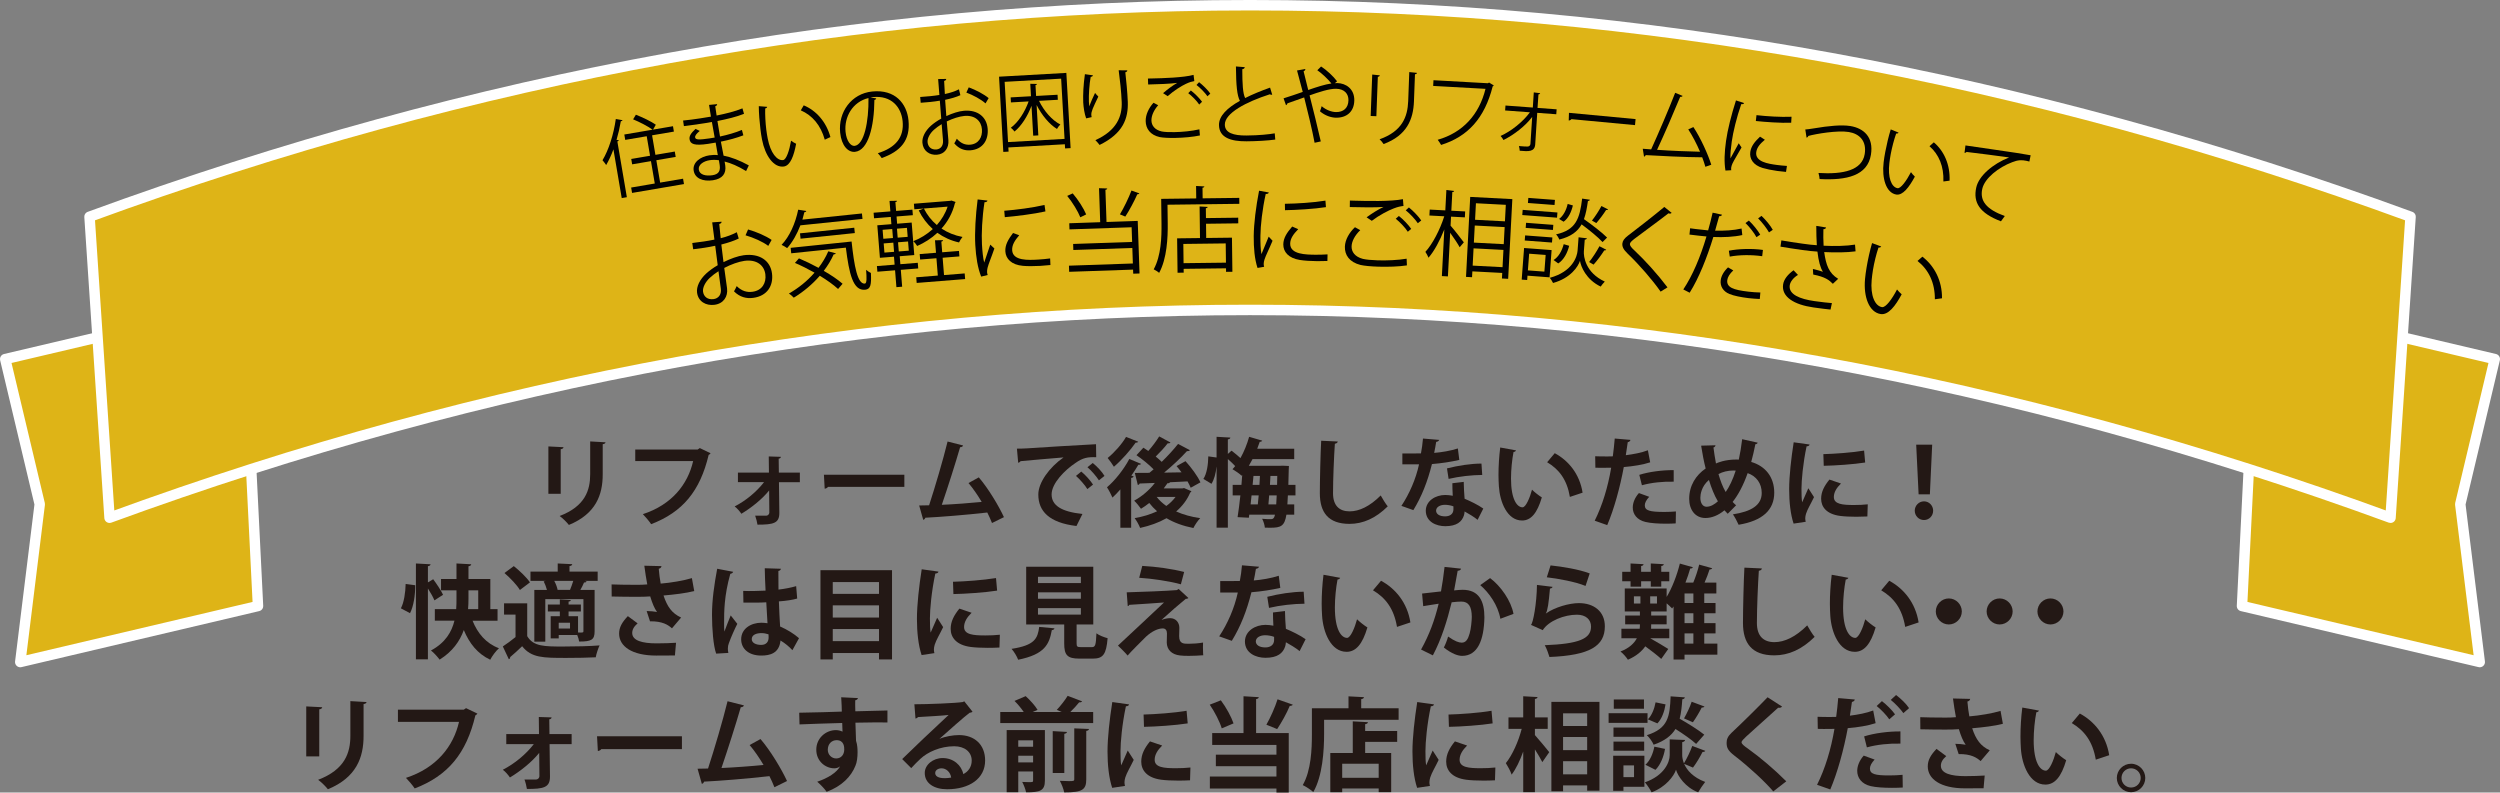 <?xml version="1.0" encoding="UTF-8"?><svg id="_イヤー_2" xmlns="http://www.w3.org/2000/svg" viewBox="0 0 753.149 238.752"><rect x="0" y="0" width="753.149" height="238.752" fill="#808080" stroke="none"/><defs><style>.cls-1{fill:#deb417;}.cls-2{fill:#231815;}.cls-3{fill:none;stroke:#fff;stroke-linecap:round;stroke-linejoin:round;stroke-width:3.149px;}</style></defs><g id="_イヤー_1-2"><g><g><polygon class="cls-1" points="675.426 182.569 747.044 199.444 741.177 151.896 751.575 108.178 679.957 91.304 675.426 182.569"/><polygon class="cls-3" points="675.426 182.569 747.044 199.444 741.177 151.896 751.575 108.178 679.957 91.304 675.426 182.569"/><polygon class="cls-1" points="77.723 182.569 6.105 199.444 11.972 151.896 1.575 108.178 73.192 91.304 77.723 182.569"/><polygon class="cls-3" points="77.723 182.569 6.105 199.444 11.972 151.896 1.575 108.178 73.192 91.304 77.723 182.569"/><path class="cls-1" d="M720.165,155.97c-227.865-83.468-459.297-83.468-687.161,0-2.012-30.225-4.023-60.451-6.034-90.674,231.845-84.962,467.383-84.962,699.229,0-2.012,30.223-4.022,60.449-6.034,90.674"/><path class="cls-3" d="M720.165,155.97c-227.865-83.468-459.297-83.468-687.161,0-2.012-30.225-4.023-60.451-6.034-90.674,231.845-84.962,467.383-84.962,699.229,0-2.012,30.223-4.022,60.449-6.034,90.674Z"/></g><g><path class="cls-2" d="M120.767,183.256c.949-1.746,1.378-4.778,1.438-7.319l2.879,.367c.031,2.879-.459,6.278-1.562,8.422l-2.756-1.47Zm9.738-8.759c1.071,1.439,2.389,3.43,2.971,4.686l-2.604,1.685c-.367-.95-1.164-2.328-1.96-3.583v21.345h-3.613v-28.878l4.409,.245c-.03,.307-.275,.49-.796,.582v4.869l1.593-.949Zm19.385,12.495h-7.533c1.531,3.797,4.042,6.83,7.962,8.299-.888,.766-2.082,2.358-2.634,3.46-3.827-1.807-6.277-4.9-7.962-8.942-1.194,3.338-3.399,6.493-7.289,8.912-.521-.735-1.745-2.113-2.603-2.756,4.349-2.328,6.247-5.604,7.074-8.973h-5.91v-3.491h6.431c.092-1.072,.092-2.113,.092-3.124v-2.542h-4.655v-3.399h4.655v-4.686l4.44,.245c-.03,.307-.245,.49-.826,.613v3.828h6.584v9.064h2.174v3.491Zm-8.758-9.157v2.542c0,1.011-.031,2.052-.123,3.124h3.062v-5.666h-2.939Z"/><path class="cls-2" d="M158.83,181.755v9.892c1.837,3.124,5.206,3.124,10.841,3.124,3.645,0,8.023-.092,10.964-.337-.429,.857-.98,2.542-1.164,3.583-2.327,.123-5.696,.184-8.789,.184-7.074,0-10.596,0-13.383-3.521-1.225,1.194-2.512,2.358-3.613,3.277,.03,.367-.093,.49-.398,.643l-1.807-3.859c1.194-.796,2.572-1.776,3.828-2.817v-6.768h-3.461v-3.399h6.982Zm-4.043-11.209c1.746,1.378,3.89,3.43,4.87,4.9l-3.032,2.297c-.857-1.47-2.909-3.614-4.655-5.114l2.817-2.083Zm9.984,7.167c-.215-.827-.582-1.807-.98-2.573l.644-.153h-4.625v-2.787h8.208v-2.45l4.379,.214c-.03,.306-.275,.49-.827,.582v1.654h8.483v2.787h-3.89l.552,.153c-.092,.276-.398,.368-.766,.337-.275,.674-.674,1.5-1.103,2.236h4.287v12.464c0,2.603-.979,3.093-4.654,3.093-.093-.582-.307-1.317-.582-1.96h-5.574v1.01h-2.419v-6.676h2.756v-1.439h-3.613v-2.083h3.613v-1.531l3.308,.184c-.03,.245-.245,.429-.674,.459v.888h3.706v2.083h-3.706v1.439h2.849v4.9c1.562,.092,1.623-.031,1.623-.398v-9.646h-11.484v12.801h-3.308v-15.587h3.798Zm2.204-2.726c.49,.918,.889,1.99,1.011,2.726h3.736c.337-.796,.704-1.807,.98-2.726h-5.728Zm4.747,14.363v-1.746h-3.399v1.746h3.399Z"/><path class="cls-2" d="M209.142,178.05c-2.389,.643-6.002,1.072-9.249,1.348,1.134,3.43,2.573,5.39,5.299,6.646l-2.757,3.246c-1.163-1.041-2.879-2.174-6.614-2.113l-1.011-3.093c1.011,0,2.327,.123,3.123,.275-.796-1.072-1.438-2.664-2.052-4.685-1.194,.092-2.48,.122-4.042,.122-1.807,0-5.513-.03-7.564-.092l-.03-3.644c1.745,.061,4.012,.123,7.625,.123,1.011,0,2.175-.031,3.124-.123-.337-1.685-.612-3.645-.889-5.635l5.176,.123c-.03,.368-.306,.674-.826,.796,.122,1.562,.306,2.971,.581,4.471,3.062-.245,7.044-.919,9.402-1.654l.704,3.889Zm-5.818,19.416c-1.531,0-3.338,.031-5.604,.031-7.441,0-11.209-2.848-11.209-6.615,0-1.899,.889-3.43,2.634-5.268l2.94,2.174c-1.194,1.041-1.623,1.96-1.623,2.909,0,2.297,3.031,3.124,7.35,3.124,2.45,0,4.257-.092,5.85-.184l-.337,3.828Z"/><path class="cls-2" d="M215.753,196.914c-.857-2.358-1.256-7.503-1.256-11.698,0-4.471,.674-9.096,1.562-13.873l4.808,.919c-.062,.306-.459,.551-.857,.612-1.868,6.646-1.868,11.362-1.868,14.883,0,1.042,0,1.991,.092,2.511,.429-1.194,1.409-3.706,1.899-4.869l1.99,2.542c-.796,1.531-1.93,4.104-2.542,5.818-.214,.551-.306,1.042-.306,1.623,0,.398,.03,.827,.152,1.317l-3.675,.214Zm8.146-18.895c2.235,.092,4.502,0,6.737-.092-.123-2.389-.215-4.471-.245-6.738l4.869,.153c-.062,.306-.275,.582-.766,.674l.031,5.604c2.082-.245,3.858-.612,5.328-1.041l.307,3.736c-1.348,.398-3.277,.704-5.513,.857,.092,2.756,.245,5.574,.367,7.564,2.113,.919,4.165,2.174,5.696,3.522l-1.99,3.614c-.98-1.072-2.236-2.113-3.583-2.91-.398,3.89-3.216,4.533-5.819,4.533-3.767,0-6.032-2.052-6.032-4.9,0-3.216,2.97-4.992,6.094-4.992,.582,0,1.194,.061,1.838,.153-.123-1.623-.245-4.073-.368-6.309-.888,.062-1.96,.092-2.634,.092h-4.256l-.062-3.521Zm7.625,13.077c-.612-.214-1.439-.368-2.113-.368-1.5,0-2.939,.49-2.939,1.807,0,1.164,1.286,1.746,2.848,1.746,1.501,0,2.267-.918,2.236-2.327,0-.214,0-.582-.031-.857Z"/><path class="cls-2" d="M247.171,171.772h21.56v26.888h-3.92v-1.929h-13.935v1.929h-3.705v-26.888Zm17.64,3.583h-13.935v3.553h13.935v-3.553Zm0,7.013h-13.935v3.675h13.935v-3.675Zm-13.935,10.78h13.935v-3.645h-13.935v3.645Z"/><path class="cls-2" d="M282.722,172.2c-.061,.337-.337,.551-.949,.582-1.163,5.42-1.623,10.902-1.623,13.475,0,1.746,.031,3.277,.215,4.318,.367-.888,1.562-3.491,1.96-4.471l1.807,2.818c-1.011,2.144-2.083,3.828-2.542,5.298-.153,.521-.245,1.011-.245,1.47,0,.368,.062,.735,.153,1.072l-3.858,.582c-.98-2.94-1.409-6.86-1.409-10.933,0-4.165,.644-9.861,1.439-14.914l5.053,.704Zm18.375,22.876c-1.133,.061-2.358,.092-3.521,.092-1.96,0-3.828-.092-5.206-.275-4.257-.582-5.972-2.848-5.972-5.451,0-2.205,1.01-4.104,2.633-6.094l3.676,1.255c-1.379,1.348-2.267,2.756-2.267,4.288,0,2.297,2.756,2.542,6.4,2.542,1.47,0,3.062-.062,4.379-.215l-.122,3.859Zm-13.995-19.814c3.491-.092,9.248-.49,12.954-1.133l.337,3.798c-3.675,.582-9.586,.98-13.169,1.041l-.122-3.706Z"/><path class="cls-2" d="M317.662,189.289c-.03,.276-.307,.49-.796,.551-.766,4.226-2.083,7.289-10.137,8.912-.337-.949-1.256-2.48-1.991-3.277,6.982-1.072,7.871-3.093,8.33-6.615l4.594,.429Zm6.676,4.502c0,1.011,.185,1.164,1.348,1.164h3.216c1.072,0,1.256-.551,1.409-4.165,.765,.613,2.389,1.225,3.368,1.47-.398,4.9-1.378,6.155-4.44,6.155h-4.073c-3.675,0-4.562-1.102-4.562-4.593v-5.696h-11.454v-17.395h20.212v17.395h-5.022v5.666Zm-11.637-20.028v1.898h12.924v-1.898h-12.924Zm0,4.686v1.929h12.924v-1.929h-12.924Zm0,4.747v1.96h12.924v-1.96h-12.924Z"/><path class="cls-2" d="M349.967,186.747c.857-.337,1.776-.521,2.542-.521,1.715,0,2.786,1.317,2.786,2.91,0,.888-.061,1.96-.061,2.48,0,2.327,1.286,2.327,2.878,2.327,1.256,0,2.971-.122,4.318-.367,0,.521-.03,.98-.03,1.409,0,1.623,.092,2.419,.092,2.419-1.286,.092-2.879,.184-4.349,.184-1.041,0-1.991-.031-2.664-.123-2.542-.275-3.951-1.807-3.981-3.889,0-.735,.062-1.96,.062-2.726,0-.949-.43-1.531-1.256-1.531-1.409,0-3.246,.827-5.053,2.48-1.562,1.562-4.686,4.655-5.544,5.696,0,0-.612-.796-2.909-3.001,3.094-2.909,11.393-10.596,13.873-12.984-1.99,.184-7.319,.49-10.442,.704-.185,.276-.245,.368-.49,.368l-.307-4.134c4.165-.123,11.852-.398,15.098-.674l.552-.337,2.939,2.726c-.214,.153-.429,.275-.796,.245-1.96,1.592-4.777,4.042-7.258,6.309v.031Zm5.788-10.719c-3.124-.888-8.789-1.746-12.557-1.96l.919-3.583c4.073,.214,9.096,.888,12.617,1.837l-.979,3.706Z"/><path class="cls-2" d="M379.302,170.731c-.092,.306-.429,.582-.949,.643-.153,1.103-.46,2.603-.644,3.491,2.175-.153,5.298-.674,7.533-1.409l.46,3.644c-2.634,.613-5.696,1.072-8.697,1.317-1.409,5.604-3.246,10.29-5.911,14.639l-3.797-1.348c2.542-3.859,4.562-8.422,5.604-13.199h-5.299v-3.46h3.399c.919,0,1.838-.031,2.512-.031,.275-1.47,.521-3.124,.643-4.716l5.146,.429Zm7.809,13.352c.031,1.837,.123,3.583,.276,5.359,1.653,.674,4.317,1.96,5.94,3.124l-1.807,3.583c-1.133-.949-2.971-2.021-4.134-2.664-.031,.582-.123,.949-.215,1.255-.643,1.991-2.266,3.43-5.941,3.43-2.786,0-6.186-1.348-6.186-4.961,.062-3.154,3.154-4.961,6.186-4.961,.766,0,1.562,.092,2.389,.245-.092-1.47-.122-3.001-.122-3.981l3.613-.429Zm-3.276,7.779c-.827-.337-1.96-.49-2.695-.49-1.5,0-2.786,.674-2.817,1.837,0,1.133,1.134,1.837,2.879,1.837,1.47,0,2.634-.735,2.634-2.235v-.949Zm9.156-9.984c-3.338,.031-7.288,.459-10.688,1.256l-.521-3.338c3.491-.888,7.625-1.531,10.964-1.531l.244,3.614Z"/><path class="cls-2" d="M403.737,174.069c-.092,.275-.429,.49-.796,.521-.46,2.389-.797,5.604-.797,8.422,0,6.737,1.96,9.157,3.676,9.157,1.041,0,2.327-3.062,3.001-5.604,.734,.735,2.235,1.929,3.123,2.45-1.47,5.022-3.46,7.35-6.277,7.35-4.747,0-7.074-5.911-7.381-10.902-.062-1.103-.122-2.297-.122-3.552,0-2.787,.184-5.849,.551-8.759l5.022,.919Zm17.119,14.791c-.919-5.512-3.461-8.789-7.228-11.025l2.42-2.878c4.317,2.327,7.9,6.554,8.85,12.556l-4.042,1.347Z"/><path class="cls-2" d="M440.146,171.312c-.062,.429-.459,.582-1.011,.643-.275,1.501-.734,4.134-1.071,5.911,.796-.092,1.898-.184,2.511-.184,5.053-.031,6.615,3.521,6.615,8.299v.03c-.123,6.768-2.021,11.576-6.707,11.576-1.225,0-3.062-.582-5.513-2.511,.49-.949,.98-2.205,1.286-3.308,2.083,1.47,3.277,1.838,4.104,1.838,1.286,0,1.898-1.042,2.389-2.787,.397-1.347,.643-3.889,.643-5.022-.03-3.032-.949-4.563-3.123-4.563-.735,0-1.776,.062-2.94,.214-1.378,5.604-3.062,11.056-5.665,15.986l-3.553-1.746c2.511-4.532,4.073-8.789,5.298-13.812-1.103,.184-3.308,.49-4.655,.735l-.337-3.797,5.696-.643c.398-2.235,.797-4.808,1.072-7.38l4.961,.521Zm11.852,15.098c-.704-4.073-3.43-7.901-6.063-10.137l2.971-2.113c3.185,2.358,6.37,6.891,7.044,10.78l-3.951,1.47Z"/><path class="cls-2" d="M467.736,176.794c-.153,.337-.368,.459-.797,.521-.367,4.257-.704,6.707-1.256,7.503h.031c2.726-1.898,7.043-3.124,9.953-3.124,4.471,0,7.84,2.48,7.809,7.043-.03,5.85-4.44,8.697-16.69,9.188-.275-.949-.826-2.511-1.408-3.553,10.198-.398,13.903-1.898,13.934-5.543,.031-2.174-1.562-3.644-4.257-3.644-3.797,0-8.514,1.837-10.289,4.655l-3.553-1.592c.643-.49,1.745-6.431,1.807-12.036l4.717,.582Zm-.613-6.462c3.706,.398,8.575,1.194,11.791,2.419l-1.256,3.767c-3.062-1.255-8.207-2.205-11.668-2.603l1.133-3.583Z"/><path class="cls-2" d="M517.375,193.883v3.338h-9.892v1.47h-3.308v-15.986c-.153,.214-.275,.429-.429,.612-.398-.429-1.041-1.041-1.654-1.562v2.45h-4.654v1.225h4.654v2.664h-4.654c0,.551,0,.919-.031,1.317h5.482v2.879h-5.728c1.746,.98,4.594,2.664,5.421,3.215l-2.113,3.001c-1.103-1.011-3.154-2.604-4.808-3.798-1.072,1.531-2.695,2.94-5.237,4.042-.459-.735-1.438-1.868-2.235-2.48,2.634-1.011,4.104-2.45,4.931-3.981h-4.655v-2.879h5.513c.062-.643,.062-.919,.062-1.317h-4.44v-2.664h4.44v-1.225h-4.563v-6.921h12.617v2.542c1.623-2.664,3.094-6.462,3.981-10.045l3.92,1.103c-.092,.245-.367,.429-.796,.368-.398,1.409-.889,2.848-1.439,4.257h2.358c.704-1.685,1.408-3.797,1.775-5.42l3.92,1.102c-.092,.214-.367,.368-.796,.368-.367,1.194-.919,2.634-1.501,3.951h3.553v3.277h-3.645v2.878h3.399v3.093h-3.399v2.971h3.399v3.093h-3.399v3.062h3.951Zm-26.153-17.15v-1.623h-2.512v-2.848h2.512v-2.511l3.92,.214c-.031,.275-.245,.49-.735,.551v1.746h2.909v-2.511l3.92,.214c-.03,.275-.245,.49-.766,.551v1.746h2.42v2.848h-2.42v1.623h-3.154v-1.623h-2.909v1.623h-3.185Zm1.011,2.91v2.174h1.96v-2.174h-1.96Zm6.951,2.174v-2.174h-2.052v2.174h2.052Zm10.964-.153v-2.878h-2.664v2.878h2.664Zm0,6.064v-2.971h-2.664v2.971h2.664Zm-2.664,3.093v3.062h2.664v-3.062h-2.664Z"/><path class="cls-2" d="M530.785,171.251c-.062,.367-.337,.612-.919,.704-.275,4.073-.582,11.239-.582,15.741,0,3.92,1.99,5.757,5.268,5.757,3.031,0,6.4-1.562,9.892-5.053,.459,.857,1.653,2.817,2.235,3.461-3.828,3.797-7.87,5.573-12.157,5.573-6.799,0-9.433-3.706-9.433-9.738,0-4.104,.214-12.985,.429-16.69l5.268,.245Z"/><path class="cls-2" d="M556.842,174.069c-.092,.275-.429,.49-.796,.521-.46,2.389-.797,5.604-.797,8.422,0,6.737,1.96,9.157,3.676,9.157,1.041,0,2.327-3.062,3.001-5.604,.734,.735,2.235,1.929,3.123,2.45-1.47,5.022-3.46,7.35-6.277,7.35-4.747,0-7.074-5.911-7.381-10.902-.062-1.103-.122-2.297-.122-3.552,0-2.787,.184-5.849,.551-8.759l5.022,.919Zm17.119,14.791c-.919-5.512-3.461-8.789-7.228-11.025l2.42-2.878c4.317,2.327,7.9,6.554,8.85,12.556l-4.042,1.347Z"/><path class="cls-2" d="M591.017,184.205c0,2.144-1.776,3.92-3.92,3.92s-3.92-1.776-3.92-3.92,1.776-3.92,3.92-3.92c2.205,0,3.92,1.837,3.92,3.92Z"/><path class="cls-2" d="M606.328,184.205c0,2.144-1.776,3.92-3.92,3.92s-3.92-1.776-3.92-3.92,1.776-3.92,3.92-3.92c2.205,0,3.92,1.837,3.92,3.92Z"/><path class="cls-2" d="M621.638,184.205c0,2.144-1.776,3.92-3.92,3.92s-3.92-1.776-3.92-3.92,1.776-3.92,3.92-3.92c2.205,0,3.92,1.837,3.92,3.92Z"/><path class="cls-2" d="M92.258,227.88v-15.067l4.809,.245c-.031,.337-.307,.551-.889,.643v14.179h-3.92Zm18.16-16.384c-.03,.306-.275,.521-.888,.612v9.585c0,6.492-2.144,12.525-10.749,16.078-.582-.766-2.021-2.205-2.94-2.848,8.116-3.093,9.708-8.176,9.708-13.26v-10.443l4.869,.276Z"/><path class="cls-2" d="M143.827,214.988c-.153,.214-.367,.429-.612,.521-2.726,11.484-8.238,18.16-18.283,22.019-.612-.95-1.868-2.389-2.634-3.185,9.219-3.001,14.302-9.494,15.986-16.874h-18.405v-3.675h19.845l.674-.459,3.43,1.654Z"/><path class="cls-2" d="M172.212,224.175h-6.646l.122,9.8c0,3.277-1.898,3.706-6.951,3.706-.123-.796-.398-1.96-.735-2.848h3.553c.521-.03,.919-.49,.949-.949l-.062-7.074c-2.144,2.695-5.604,5.482-8.819,7.411-.521-.766-1.348-1.746-2.144-2.328,3.521-1.807,6.921-4.594,9.34-7.717h-8.299v-3.032h9.86l-.061-5.145,3.858,.123c-.03,.276-.214,.521-.704,.582l.062,4.44h6.676v3.032Z"/><path class="cls-2" d="M179.865,221.817h25.571v3.858h-24.285c-.184,.307-.612,.521-1.041,.582l-.245-4.44Z"/><path class="cls-2" d="M233.301,237.159c-.49-1.225-.979-2.328-1.501-3.338-6.706,.766-15.158,1.439-19.691,1.653-.092,.337-.367,.613-.674,.674l-1.286-4.563c.889,0,1.96-.031,3.154-.061,1.868-5.696,4.44-14.424,5.88-20.273l4.931,1.255c-.092,.337-.459,.551-.949,.551-1.501,5.176-3.828,12.495-5.818,18.313,3.613-.153,9.463-.582,12.679-.919-1.287-2.174-2.787-4.349-4.196-6.002l3.277-1.807c3.031,3.522,6.339,9.065,7.993,12.648l-3.798,1.868Z"/><path class="cls-2" d="M240.77,214.712c1.93-.061,4.625-.092,7.014-.153,1.439-.061,3.613-.122,5.818-.184,0-.459-.062-2.94-.184-4.318l5.053,.245c-.03,.245-.337,.582-.827,.673-.03,.735,0,2.052,.031,3.308,4.012-.123,8.023-.214,9.677-.245v3.614c-.888-.031-2.052-.031-3.368-.031-1.838,0-4.012,.031-6.278,.092l.184,5.451c.429,1.225,.46,2.665,.46,3.491,0,1.439-.185,3.032-.644,4.042-1.256,3.185-4.042,6.125-8.667,7.84-.643-.918-1.96-2.297-2.848-3.032,3.308-1.133,5.818-2.726,6.891-4.624h-.031c-.367,.336-1.071,.582-1.684,.582-2.726,0-5.451-2.174-5.451-5.574-.031-3.491,2.848-5.941,5.91-5.941,.704,0,1.409,.184,1.99,.459,0-.306-.061-1.991-.092-2.603-2.266,.03-12.372,.398-12.862,.429l-.092-3.522Zm13.567,11.086c0-.674,0-2.817-2.328-2.817-1.439,.031-2.603,1.072-2.634,2.879,0,1.562,1.226,2.633,2.512,2.633,1.531,0,2.45-1.164,2.45-2.695Z"/><path class="cls-2" d="M283.059,222.582c1.685-.735,4.073-1.133,5.85-1.133,4.655,0,7.87,2.848,7.87,7.656,0,5.482-4.777,8.666-11.453,8.666-3.95,0-6.737-1.807-6.737-4.9,0-2.48,2.511-4.501,5.39-4.501,3.246,0,5.696,2.174,6.217,4.838,1.501-.735,2.542-2.174,2.542-4.073,0-2.634-2.175-4.318-5.268-4.318-4.165,0-8.023,1.746-10.198,3.797-.734,.674-1.96,1.899-2.756,2.787l-2.726-2.726c2.175-2.174,9.892-9.494,13.995-13.291-1.5,.214-6.799,.49-9.248,.643-.092,.214-.46,.398-.735,.459l-.337-4.318c3.92,0,12.557-.336,14.577-.673l.46-.214,2.48,3.124c-.184,.184-.552,.306-.889,.337-1.592,1.164-6.522,5.574-9.034,7.809v.031Zm1.623,11.852c.521,0,1.471-.092,1.868-.184-.214-1.623-1.5-2.787-2.879-2.787-1.01,0-1.929,.521-1.929,1.409,0,1.439,1.929,1.562,2.939,1.562Z"/><path class="cls-2" d="M325.992,211.282c-.153,.245-.429,.336-.889,.306-.704,.888-1.715,1.99-2.664,2.909h6.891v3.338h-27.991v-3.338h7.074c-.734-1.072-1.807-2.389-2.786-3.338l3.368-1.439c1.317,1.194,2.849,2.878,3.583,4.134l-1.5,.643h8.759l-1.471-.643c1.103-1.164,2.48-2.909,3.277-4.226l4.349,1.654Zm-11.209,8.666v15.22c0,3.093-1.5,3.522-5.665,3.522-.184-.919-.705-2.266-1.164-3.124,.674,.03,1.378,.061,1.93,.061,1.225,0,1.348,0,1.348-.521v-2.695h-4.472v6.248h-3.491v-18.711h11.515Zm-3.552,3.093h-4.472v1.929h4.472v-1.929Zm-4.472,6.646h4.472v-2.021h-4.472v2.021Zm14.669-9.188c-.03,.306-.245,.459-.796,.582v11.79h-3.491v-12.617l4.287,.245Zm5.818,14.271c0,3.154-1.194,3.951-6.646,3.951-.184-1.011-.796-2.542-1.316-3.491,.98,.061,1.99,.092,2.726,.092,1.348,0,1.623-.031,1.623-.582v-15.312l4.44,.184c-.062,.306-.275,.521-.827,.582v14.577Z"/><path class="cls-2" d="M340.136,212.2c-.061,.337-.337,.551-.949,.582-1.163,5.42-1.623,10.902-1.623,13.475,0,1.746,.031,3.277,.215,4.318,.367-.888,1.562-3.491,1.96-4.471l1.807,2.818c-1.011,2.144-2.083,3.828-2.542,5.298-.153,.521-.245,1.011-.245,1.47,0,.368,.062,.735,.153,1.072l-3.858,.582c-.98-2.94-1.409-6.86-1.409-10.933,0-4.165,.644-9.861,1.439-14.914l5.053,.704Zm18.375,22.876c-1.133,.061-2.358,.092-3.521,.092-1.96,0-3.828-.092-5.206-.275-4.257-.582-5.972-2.848-5.972-5.451,0-2.205,1.01-4.104,2.633-6.094l3.676,1.255c-1.379,1.348-2.267,2.756-2.267,4.288,0,2.297,2.756,2.542,6.4,2.542,1.47,0,3.062-.062,4.379-.215l-.122,3.859Zm-13.995-19.814c3.491-.092,9.248-.49,12.954-1.133l.337,3.798c-3.675,.582-9.586,.98-13.169,1.041l-.122-3.706Z"/><path class="cls-2" d="M367.788,210.975c1.623,2.144,3.154,4.992,3.827,6.952l-3.552,1.5c-.582-1.96-2.113-4.961-3.614-7.136l3.339-1.317Zm11.423-.949c-.031,.306-.245,.49-.797,.582v10.229h9.831v17.915h-3.706v-1.194h-20.059v-3.614h20.059v-3.124h-18.252v-3.46h18.252v-2.94h-19.354v-3.583h9.433v-11.086l4.594,.275Zm2.297,8.299c1.194-2.083,2.603-5.237,3.368-7.656l4.594,1.623c-.153,.245-.459,.368-.919,.368-.919,2.235-2.542,5.114-3.797,6.982l-3.246-1.317Z"/><path class="cls-2" d="M410.076,213.364h11.271v3.491h-22.448v4.288c0,4.992-.459,12.617-3.246,17.456-.674-.613-2.327-1.685-3.185-2.083,2.542-4.41,2.756-10.902,2.756-15.374v-7.779h11.025v-3.583l4.654,.245c-.03,.306-.245,.49-.827,.612v2.726Zm2.021,4.196c-.03,.337-.275,.521-.827,.612v2.052h9.647v3.277h-9.647v3.338h7.84v11.79h-3.767v-1.102h-10.994v1.133h-3.583v-11.821h6.769v-9.524l4.562,.245Zm3.246,16.751v-4.226h-10.994v4.226h10.994Z"/><path class="cls-2" d="M432,212.2c-.061,.337-.337,.551-.949,.582-1.163,5.42-1.623,10.902-1.623,13.475,0,1.746,.031,3.277,.215,4.318,.367-.888,1.562-3.491,1.96-4.471l1.807,2.818c-1.011,2.144-2.083,3.828-2.542,5.298-.153,.521-.245,1.011-.245,1.47,0,.368,.062,.735,.153,1.072l-3.858,.582c-.98-2.94-1.409-6.86-1.409-10.933,0-4.165,.644-9.861,1.439-14.914l5.053,.704Zm18.375,22.876c-1.133,.061-2.358,.092-3.521,.092-1.96,0-3.828-.092-5.206-.275-4.257-.582-5.972-2.848-5.972-5.451,0-2.205,1.01-4.104,2.633-6.094l3.676,1.255c-1.379,1.348-2.267,2.756-2.267,4.288,0,2.297,2.756,2.542,6.4,2.542,1.47,0,3.062-.062,4.379-.215l-.122,3.859Zm-13.995-19.814c3.491-.092,9.248-.49,12.954-1.133l.337,3.798c-3.675,.582-9.586,.98-13.169,1.041l-.122-3.706Z"/><path class="cls-2" d="M462.407,219.581v1.868c1.071,1.164,3.705,4.379,4.318,5.145l-2.083,3.001c-.49-1.01-1.378-2.45-2.235-3.828v12.862h-3.521v-12.219c-.98,2.726-2.175,5.237-3.491,6.952-.337-1.042-1.164-2.542-1.746-3.46,1.99-2.45,3.828-6.615,4.777-10.321h-3.981v-3.46h4.441v-6.37l4.317,.245c-.03,.307-.245,.459-.796,.582v5.543h3.858v3.46h-3.858Zm4.961-8.146h14.485v26.766h-3.705v-1.592h-7.259v1.776h-3.521v-26.95Zm10.78,3.46h-7.259v3.828h7.259v-3.828Zm0,7.136h-7.259v3.951h7.259v-3.951Zm-7.259,11.239h7.259v-3.951h-7.259v3.951Z"/><path class="cls-2" d="M496.336,214.865v2.909h-11.729v-2.909h11.729Zm-.949,12.801v9.371h-6.309v1.194h-3.094v-10.565h9.402Zm-.062-8.483v2.787h-9.249v-2.787h9.249Zm-9.249,6.982v-2.756h9.249v2.756h-9.249Zm9.188-15.435v2.787h-9.096v-2.787h9.096Zm-3.001,19.844h-3.185v3.553h3.185v-3.553Zm21.468-4.379c-.092,.245-.398,.336-.827,.336-.704,1.439-1.898,3.43-2.879,4.716l-2.664-1.133c.827,1.898,2.664,4.073,6.339,5.451-.643,.827-1.623,2.235-2.112,3.124-3.89-1.47-6.125-4.9-6.677-6.799-.612,1.899-3.093,5.237-7.35,6.799-.398-.827-1.378-2.266-2.021-3.001,5.911-2.082,7.473-6.125,7.473-8.207v-4.747l1.93,.092,2.694,.092c-.03,.337-.306,.551-.857,.674v3.889c0,.674,.153,1.531,.521,2.48,.889-1.439,1.93-3.614,2.512-5.237l3.92,1.47Zm-12.127-.582c-.398,2.358-1.379,4.808-2.879,6.309l-3.032-1.531c1.348-1.164,2.297-3.338,2.695-5.451l3.216,.674Zm5.972-15.526c-.031,.306-.276,.49-.766,.582-.153,2.144-.337,4.104-.797,5.849,2.572,1.47,5.727,3.43,7.411,4.808l-2.45,2.787c-1.316-1.225-3.858-3.001-6.216-4.502-1.226,1.991-3.216,3.583-6.585,4.747-.367-.888-1.286-2.205-2.052-2.878,6.432-2.021,6.921-5.574,7.166-11.699l4.288,.307Zm-11.147,6.615c1.163-1.133,1.99-3.185,2.327-5.114l3.001,.612c-.306,2.052-1.103,4.349-2.449,5.727l-2.879-1.225Zm17.058-3.859c-.122,.214-.429,.337-.827,.306-.674,1.348-1.776,3.216-2.664,4.441l-2.664-1.164c.796-1.409,1.807-3.491,2.297-5.022l3.858,1.439Z"/><path class="cls-2" d="M534.214,238.415c-2.634-3.062-7.228-7.319-11.79-10.841-1.838-1.439-2.267-2.297-2.267-3.797,0-1.011,.337-1.929,1.439-2.971,3.062-2.848,8.544-8.269,10.902-10.749l4.379,2.817c-.275,.275-.643,.429-1.194,.337-2.817,2.603-7.136,6.37-9.646,8.697-.674,.674-1.378,1.286-1.378,1.715,0,.49,.766,1.103,1.868,1.868,3.736,2.665,7.992,6.278,11.606,9.892l-3.92,3.032Z"/><path class="cls-2" d="M565.049,217.866c-2.327,.766-5.39,1.256-8.391,1.5-1.194,6.431-3.093,13.383-5.268,18.467l-3.981-1.409c2.42-4.839,4.196-10.657,5.237-16.844-.49,.031-2.664,.031-3.246,.031-.644,0-1.256,0-1.776-.031l-.062-3.644c.98,.061,2.572,.061,4.043,.061,.489,0,1.041-.03,1.562-.03,.245-1.776,.459-3.89,.612-5.666l4.992,.429c-.031,.367-.398,.643-.857,.735-.153,1.103-.398,2.756-.613,4.134,2.42-.306,4.931-.766,7.014-1.562l.734,3.828Zm8.177,19.385c-1.041,.062-2.144,.092-3.246,.092-2.48,0-4.899-.153-6.431-.521-2.726-.643-4.073-2.511-4.043-4.655,.031-1.47,.674-3.093,1.96-4.533l3.277,1.194c-.949,1.011-1.409,1.93-1.409,2.695,0,1.684,1.562,2.083,5.788,2.083,1.378,0,2.849-.062,4.043-.184l.061,3.828Zm-11.637-15.404c3.062-.98,7.35-1.531,10.933-1.501v3.675c-3.308-.092-7.044,.275-10.106,1.133l-.826-3.307Zm5.359-10.627c1.378,1.042,3.093,2.756,3.95,3.981l-1.745,1.5c-.705-1.133-2.634-3.124-3.798-4.012l1.593-1.47Zm4.257-1.837c1.439,1.072,3.062,2.634,3.92,3.951l-1.716,1.5c-.734-1.072-2.541-3.001-3.797-3.981l1.593-1.47Z"/><path class="cls-2" d="M603.388,218.05c-2.389,.643-6.002,1.072-9.249,1.348,1.134,3.43,2.573,5.39,5.299,6.646l-2.757,3.246c-1.163-1.041-2.879-2.174-6.614-2.113l-1.011-3.093c1.011,0,2.327,.123,3.123,.275-.796-1.072-1.438-2.664-2.052-4.685-1.194,.092-2.48,.122-4.042,.122-1.807,0-5.513-.03-7.564-.092l-.03-3.644c1.745,.061,4.012,.123,7.625,.123,1.011,0,2.175-.031,3.124-.123-.337-1.685-.612-3.645-.889-5.635l5.176,.123c-.03,.368-.306,.674-.826,.796,.122,1.562,.306,2.971,.581,4.471,3.062-.245,7.044-.919,9.402-1.654l.704,3.889Zm-5.818,19.416c-1.531,0-3.338,.031-5.604,.031-7.441,0-11.209-2.848-11.209-6.615,0-1.899,.889-3.43,2.634-5.268l2.94,2.174c-1.194,1.041-1.623,1.96-1.623,2.909,0,2.297,3.031,3.124,7.35,3.124,2.45,0,4.257-.092,5.85-.184l-.337,3.828Z"/><path class="cls-2" d="M614.256,214.069c-.092,.275-.429,.49-.796,.521-.46,2.389-.797,5.604-.797,8.422,0,6.737,1.96,9.157,3.676,9.157,1.041,0,2.327-3.062,3.001-5.604,.734,.735,2.235,1.929,3.123,2.45-1.47,5.022-3.46,7.35-6.277,7.35-4.747,0-7.074-5.911-7.381-10.902-.062-1.103-.122-2.297-.122-3.552,0-2.787,.184-5.849,.551-8.759l5.022,.919Zm17.119,14.791c-.919-5.512-3.461-8.789-7.228-11.025l2.42-2.878c4.317,2.327,7.9,6.554,8.85,12.556l-4.042,1.347Z"/><path class="cls-2" d="M646.287,234.372c0,2.358-1.93,4.288-4.288,4.288-2.357,0-4.287-1.929-4.287-4.288,0-2.358,1.93-4.287,4.287-4.287,2.42,0,4.288,1.991,4.288,4.287Zm-1.378,0c0-1.623-1.287-2.909-2.91-2.909-1.592,0-2.878,1.286-2.878,2.909,0,1.593,1.286,2.879,2.878,2.879,1.685,0,2.91-1.348,2.91-2.879Z"/></g><g><path class="cls-2" d="M165.205,148.771v-14.279l4.556,.232c-.028,.319-.29,.522-.841,.61v13.437h-3.715Zm17.21-15.527c-.029,.291-.262,.494-.842,.581v9.084c0,6.153-2.031,11.87-10.187,15.237-.552-.726-1.916-2.09-2.786-2.699,7.69-2.931,9.199-7.749,9.199-12.567v-9.896l4.615,.261Z"/><path class="cls-2" d="M214.07,136.552c-.145,.203-.348,.406-.58,.494-2.583,10.883-7.808,17.21-17.326,20.867-.581-.9-1.771-2.264-2.496-3.018,8.735-2.844,13.554-8.997,15.149-15.991h-17.442v-3.483h18.807l.639-.436,3.25,1.567Z"/><path class="cls-2" d="M240.966,145.259h-6.298l.116,9.287c0,3.105-1.8,3.512-6.589,3.512-.115-.754-.377-1.857-.696-2.699h3.367c.493-.029,.87-.464,.899-.9l-.059-6.704c-2.031,2.554-5.311,5.195-8.358,7.023-.493-.726-1.276-1.654-2.031-2.206,3.338-1.712,6.56-4.354,8.852-7.314h-7.864v-2.873h9.345l-.058-4.876,3.656,.116c-.029,.261-.203,.494-.667,.552l.058,4.208h6.327v2.873Z"/><path class="cls-2" d="M248.214,143.025h24.233v3.657h-23.015c-.174,.29-.581,.493-.987,.551l-.231-4.208Z"/><path class="cls-2" d="M298.85,157.565c-.464-1.161-.929-2.206-1.422-3.164-6.356,.726-14.366,1.364-18.661,1.567-.087,.319-.349,.581-.639,.638l-1.219-4.324c.842,0,1.857-.029,2.989-.058,1.771-5.398,4.208-13.669,5.572-19.212l4.672,1.19c-.087,.319-.435,.522-.899,.522-1.422,4.905-3.628,11.841-5.514,17.355,3.424-.145,8.968-.551,12.015-.871-1.219-2.061-2.641-4.121-3.976-5.688l3.105-1.712c2.873,3.338,6.007,8.591,7.574,11.986l-3.599,1.771Z"/><path class="cls-2" d="M306.359,135.159c.9,0,2.235-.029,3.048-.087,3.338-.232,15.875-1.016,20.78-1.248l.058,3.918c-2.583-.087-4.005,.145-6.298,1.771-3.192,2.119-7.14,6.124-7.14,9.432s2.932,5.224,9.287,5.892l-1.799,3.627c-8.242-.986-11.493-4.469-11.493-9.49,0-3.541,3.251-8.126,7.604-11.173-3.599,.319-10.303,.842-12.973,1.132-.058,.232-.436,.435-.696,.493l-.378-4.266Zm19.388,6.907c1.248,1.016,2.757,2.699,3.54,3.918l-1.712,1.364c-.639-1.132-2.38-3.077-3.425-3.976l1.597-1.306Zm3.453-2.583c1.306,1.045,2.786,2.612,3.541,3.889l-1.684,1.335c-.667-1.074-2.293-2.989-3.453-3.947l1.596-1.277Z"/><path class="cls-2" d="M337.522,147.436c-.784,.9-1.597,1.741-2.38,2.467-.319-.754-1.161-2.38-1.654-3.105,2.321-1.944,5.05-5.34,6.733-8.532l3.54,1.48c-.145,.203-.406,.319-.812,.261-.639,1.074-1.364,2.206-2.118,3.28l.696,.232c-.087,.203-.319,.436-.755,.464v15.004h-3.25v-11.551Zm5.369-14.366c-.116,.203-.378,.319-.755,.261-1.538,2.234-4.208,5.282-6.559,7.284-.436-.726-1.336-2.002-1.887-2.641,2.031-1.625,4.382-4.295,5.543-6.356l3.657,1.451Zm13.814,13.959l2.234,.958c-.087,.204-.232,.291-.377,.407-.958,2.264-2.438,4.15-4.237,5.688,2.118,.958,4.557,1.625,7.256,2.032-.726,.696-1.626,2.061-2.061,2.96-3.077-.61-5.805-1.596-8.098-2.96-2.351,1.335-5.05,2.293-7.952,2.931-.319-.871-1.074-2.206-1.654-2.96,2.438-.406,4.73-1.103,6.763-2.061-.871-.754-1.654-1.596-2.352-2.496-.812,.638-1.654,1.248-2.496,1.741-.464-.667-1.45-1.886-2.061-2.438,2.265-1.219,4.615-3.192,6.24-5.34l-4.586,.174c-.087,.261-.318,.407-.551,.436l-.9-3.628c1.248,0,2.729,0,4.383-.029,.436-.319,.842-.697,1.277-1.045-1.364-1.422-3.425-3.076-5.166-4.266l2.089-2.264c.465,.29,.958,.638,1.48,.987,1.19-1.335,2.467-3.047,3.279-4.382l3.396,1.828c-.145,.232-.435,.29-.841,.261-.871,1.161-2.352,2.757-3.6,3.976,.668,.551,1.277,1.074,1.8,1.596,1.857-1.799,3.628-3.744,4.934-5.398l3.57,1.886c-.146,.203-.465,.319-.9,.29-1.799,2.003-4.382,4.412-6.878,6.472l5.253-.087c-.493-.667-1.016-1.306-1.509-1.887l2.699-1.48c1.741,1.916,3.686,4.527,4.498,6.385l-2.932,1.625c-.231-.552-.551-1.219-.957-1.916l-5.282,.261c-.116,.203-.377,.348-.755,.29-.348,.522-.726,1.045-1.132,1.567h5.572l.552-.116Zm-8.242,2.67c.783,1.016,1.741,1.916,2.902,2.728,1.103-.783,2.031-1.712,2.786-2.728h-5.688Z"/><path class="cls-2" d="M390.278,149.235h-2.293c-.029,1.016-.087,1.916-.146,2.728h2.061v3.077h-2.351c-.552,3.454-1.654,3.947-4.876,3.947-.522,0-1.073,0-1.625-.029-.058-.755-.406-1.916-.812-2.67,1.103,.116,2.061,.116,2.612,.116,.522,0,1.016-.145,1.248-1.364h-7.749l-.116,.929-3.396-.174c.29-1.828,.58-4.121,.842-6.559h-2.322v-3.163h2.641c.088-.987,.146-1.974,.232-2.96l-.174,.203c-.639-.609-1.944-1.509-2.757-1.974,.261-.29,.551-.58,.812-.929-.494-.551-1.364-1.393-2.206-2.119v20.664h-3.396v-18.313h-.029c-.203,1.944-.667,3.773-1.509,5.108-2.322-1.393-2.38-1.451-2.438-1.48,1.016-1.509,1.45-4.266,1.479-6.791l2.496,.348v-6.24l4.15,.232c-.029,.29-.232,.464-.755,.551v4.382l1.103-.987c.842,.639,1.916,1.509,2.699,2.235,1.074-1.916,2.003-4.208,2.612-6.414l3.947,1.161c-.088,.203-.349,.348-.755,.348-.232,.696-.493,1.393-.755,2.09h11.145v3.134h-12.566c-.349,.696-.726,1.364-1.103,2.002h9.432l.755-.029,1.887,.087c0,.29-.029,.726-.059,1.103-.028,1.684-.087,3.222-.116,4.586h2.148v3.163Zm-11.348,2.728c.087-.812,.174-1.741,.261-2.728h-2.147c-.087,.929-.203,1.857-.29,2.728h2.177Zm-1.307-8.59l-.261,2.699h2.061c.058-.9,.116-1.829,.145-2.699h-1.944Zm4.73,5.862c-.087,.987-.145,1.916-.231,2.728h2.351c.058-.783,.087-1.683,.145-2.728h-2.264Zm2.38-3.163l.059-2.699h-2.061c-.029,.871-.087,1.799-.146,2.699h2.147Z"/><path class="cls-2" d="M403.01,133.012c-.058,.348-.319,.58-.87,.667-.262,3.86-.552,10.651-.552,14.917,0,3.715,1.887,5.456,4.992,5.456,2.873,0,6.065-1.48,9.374-4.789,.436,.812,1.567,2.67,2.118,3.279-3.627,3.599-7.458,5.282-11.521,5.282-6.442,0-8.938-3.512-8.938-9.229,0-3.889,.203-12.306,.406-15.817l4.991,.232Z"/><path class="cls-2" d="M433.564,132.518c-.088,.291-.407,.552-.9,.609-.145,1.045-.436,2.467-.609,3.309,2.061-.145,5.021-.638,7.14-1.335l.436,3.454c-2.496,.581-5.398,1.016-8.242,1.248-1.335,5.311-3.077,9.751-5.602,13.873l-3.599-1.277c2.408-3.657,4.324-7.981,5.311-12.509h-5.021v-3.279h3.222c.87,0,1.741-.029,2.38-.029,.261-1.393,.493-2.96,.609-4.469l4.876,.406Zm7.4,12.654c.029,1.741,.116,3.396,.261,5.079,1.567,.638,4.093,1.857,5.631,2.96l-1.713,3.396c-1.073-.899-2.814-1.915-3.918-2.525-.028,.552-.116,.9-.203,1.19-.609,1.887-2.147,3.25-5.63,3.25-2.642,0-5.862-1.277-5.862-4.702,.058-2.989,2.989-4.701,5.862-4.701,.726,0,1.479,.087,2.264,.232-.087-1.393-.116-2.844-.116-3.773l3.425-.406Zm-3.105,7.372c-.784-.319-1.857-.464-2.554-.464-1.423,0-2.642,.639-2.671,1.741,0,1.074,1.074,1.742,2.729,1.742,1.394,0,2.496-.697,2.496-2.119v-.9Zm8.678-9.461c-3.164,.029-6.907,.436-10.129,1.19l-.493-3.163c3.309-.842,7.227-1.451,10.39-1.451l.232,3.424Z"/><path class="cls-2" d="M456.715,135.682c-.087,.261-.406,.464-.754,.493-.436,2.264-.755,5.311-.755,7.981,0,6.385,1.857,8.678,3.482,8.678,.987,0,2.206-2.902,2.845-5.312,.696,.697,2.118,1.829,2.96,2.322-1.394,4.76-3.279,6.965-5.949,6.965-4.499,0-6.704-5.601-6.995-10.332-.058-1.045-.116-2.177-.116-3.367,0-2.641,.175-5.543,.522-8.3l4.76,.871Zm16.224,14.018c-.87-5.224-3.279-8.329-6.85-10.448l2.293-2.728c4.093,2.206,7.488,6.21,8.388,11.899l-3.831,1.277Z"/><path class="cls-2" d="M497.136,139.28c-2.206,.726-5.108,1.19-7.952,1.422-1.132,6.094-2.932,12.683-4.992,17.5l-3.772-1.335c2.293-4.585,3.976-10.1,4.963-15.962-.465,.029-2.525,.029-3.076,.029-.61,0-1.19,0-1.684-.029l-.059-3.454c.929,.058,2.438,.058,3.831,.058,.465,0,.987-.029,1.48-.029,.232-1.683,.436-3.686,.58-5.369l4.73,.406c-.028,.348-.377,.609-.812,.697-.145,1.045-.377,2.612-.58,3.918,2.293-.291,4.673-.726,6.646-1.48l.696,3.628Zm7.69,18.4c-.899,.058-1.915,.087-2.96,.087-2.234,0-4.586-.145-6.152-.522-2.583-.609-3.86-2.38-3.831-4.411,.028-1.394,.638-2.932,1.857-4.295l3.105,1.132c-.9,.958-1.335,1.828-1.335,2.554,0,1.596,1.479,2.002,5.92,2.002,1.161,0,2.38-.058,3.454-.145l-.059,3.599Zm-10.97-14.627c2.901-.929,6.965-1.451,10.36-1.422v3.482c-3.134-.087-6.675,.261-9.577,1.074l-.783-3.134Z"/><path class="cls-2" d="M529.517,133.36c-.087,.319-.377,.435-.696,.464-.349,1.857-.812,3.715-1.248,5.34,4.208,1.219,6.937,4.499,6.937,9.258,0,5.195-3.512,8.475-10.738,9.665-.465-1.045-1.132-2.293-1.713-3.135,5.457-.841,8.678-2.699,8.678-6.443,0-2.873-1.596-5.05-4.237-5.979-1.276,3.628-2.814,6.53-4.527,8.678,.319,.377,.697,.697,1.045,1.016l-2.524,2.554c-.319-.319-.668-.667-.987-1.045-1.857,1.538-3.831,2.322-5.746,2.322-3.019,0-4.876-2.438-4.876-5.775,0-4.005,2.031-7.14,4.963-9.142-.552-2.147-.986-4.469-1.364-6.878l4.324-.116c-.028,.261-.203,.551-.609,.667,.203,1.625,.465,3.25,.755,4.817,.464-.203,2.612-1.19,6.182-1.19,.232,0,.493,0,.696,.029,.406-1.857,.755-3.947,1.016-6.153l4.673,1.045Zm-11.986,17.674c-1.073-1.799-1.944-3.976-2.699-6.443-2.321,1.945-2.582,4.499-2.582,5.369,0,1.567,.696,2.699,1.857,2.699,1.276,0,2.438-.754,3.424-1.625Zm2.352-2.815c1.132-1.625,2.147-3.744,3.018-6.443-.231-.029-.493-.029-.726-.029-1.567,0-3.221,.377-4.469,1.074,.58,2.002,1.248,3.831,2.177,5.398Z"/><path class="cls-2" d="M545.153,133.911c-.059,.319-.319,.522-.899,.552-1.104,5.137-1.539,10.332-1.539,12.77,0,1.654,.029,3.105,.203,4.092,.349-.842,1.48-3.309,1.857-4.237l1.713,2.67c-.958,2.032-1.974,3.628-2.409,5.021-.145,.493-.232,.958-.232,1.393,0,.348,.059,.696,.146,1.016l-3.656,.551c-.93-2.786-1.336-6.501-1.336-10.361,0-3.947,.61-9.345,1.364-14.134l4.789,.667Zm17.413,21.68c-1.074,.058-2.234,.087-3.338,.087-1.857,0-3.627-.087-4.934-.261-4.034-.551-5.659-2.699-5.659-5.166,0-2.09,.958-3.889,2.496-5.775l3.482,1.189c-1.306,1.277-2.147,2.612-2.147,4.063,0,2.177,2.612,2.409,6.065,2.409,1.394,0,2.902-.058,4.15-.203l-.116,3.657Zm-13.263-18.777c3.309-.087,8.765-.464,12.276-1.074l.319,3.599c-3.483,.551-9.084,.929-12.48,.987l-.115-3.512Z"/><path class="cls-2" d="M576.837,153.85c0-1.538,1.248-2.815,2.786-2.815s2.757,1.277,2.757,2.815c0,1.567-1.219,2.815-2.757,2.815-1.597,0-2.786-1.306-2.786-2.815Zm1.161-4.934l-.726-14.946h4.817l-.696,14.946h-3.396Z"/></g><g><path d="M184.799,44.995c-.633,1.751-1.391,3.34-2.183,4.728-.236-.377-.774-1.094-1.105-1.455,1.836-3.025,3.374-7.8,4.008-12.42l2.021,.359c-.064,.194-.219,.298-.509,.322-.316,1.879-.752,3.779-1.296,5.62l.673,.068c-.021,.16-.119,.307-.424,.385l2.863,16.804-1.548,.264-2.5-14.674Zm14.076,10.014l6.903-1.177,.276,1.622-15.639,2.667-.276-1.622,7.117-1.214-1.149-6.742-5.665,.966-.276-1.622,5.665-.966-1.001-5.88-6.475,1.104-.276-1.622,8.521-1.453c-1.317-.975-3.896-2.309-5.872-3.12l.841-1.395c2.022,.803,4.66,2.048,6.001,3.019l-.827,1.471,5.999-1.022,.276,1.622-6.57,1.12,1.002,5.88,5.832-.994,.276,1.622-5.832,.994,1.148,6.742Z"/><path d="M205.783,36.314c1.496-.116,3.479-.407,5.104-.646,1.075-.158,2.29-.362,3.29-.535-.203-1.217-.437-2.638-.567-3.529l2.432-.227c.021,.309-.171,.493-.566,.629,.036,.411,.348,2.366,.411,2.798,2.773-.563,5.508-1.225,7.788-2.157l.461,1.647c-2.259,.903-4.993,1.565-8.006,2.163,.248,1.523,.504,3.096,.783,4.667,2.296-.493,4.732-1.189,6.593-1.982l.435,1.625c-1.94,.752-4.404,1.426-6.775,1.904l.815,4.22c2.311,.44,4.847,1.419,7.608,2.936l-.823,1.706c-2.416-1.49-4.626-2.413-6.476-2.869,.061,.407,.151,.861,.2,1.192,.331,2.42-.825,4.019-3.717,4.444-3.035,.445-5.451-.551-5.803-2.942-.359-2.442,2.048-4.172,4.724-4.565,.789-.116,1.636-.163,2.554-.063-.185-1.09-.427-2.406-.652-3.776-.761,.138-1.617,.29-2.311,.391-4.086,.6-5.334,.082-5.551-1.394-.142-.966,.436-1.857,1.812-3.124l1.263,.62c-.982,.793-1.474,1.438-1.398,1.946,.112,.763,1.258,.75,4.292,.305,.526-.078,1.075-.158,1.598-.261l-.835-4.685c-1.021,.202-2.215,.377-3.29,.535-1.529,.225-3.704,.544-5.146,.704l-.246-1.679Zm10.789,11.954c-.997-.139-1.9-.137-2.736-.014-1.816,.267-3.54,1.325-3.315,2.852,.22,1.5,2.001,1.993,4.08,1.688,1.888-.277,2.474-1.273,2.212-3.054l-.24-1.472Z"/><path d="M231.119,32.187c-.02,.235-.264,.421-.596,.488-.051,1.949,.065,4.266,.331,6.409,.117,.944,.278,1.856,.428,2.667,.824,4.302,2.803,6.725,4.644,6.472,.959-.118,1.882-2.875,2.391-5.838,.38,.315,1.087,.72,1.525,.925-.676,3.58-1.718,6.558-3.699,6.855-3.036,.427-5.631-3.241-6.573-8.099-.191-.96-.349-2.029-.49-3.177-.278-2.245-.462-4.709-.49-6.908l2.53,.206Zm17.352,9.901c-1.223-4.382-3.753-7.333-7.225-8.847l.884-1.508c3.744,1.558,6.763,4.915,8.041,9.549l-1.7,.806Z"/><path d="M263.977,29.638c-.072,.24-.247,.438-.559,.47-.063,8.045-1.862,15.232-5.849,15.635-2.018,.204-4.06-1.761-4.467-5.804-.619-6.142,3.354-11.739,9.67-12.376,6.941-.701,10.415,3.678,10.918,8.668,.614,6.09-2.403,9.368-8.071,11.388-.258-.387-.735-1.037-1.166-1.459,5.41-1.684,7.955-4.836,7.468-9.672-.425-4.222-3.357-7.803-8.978-7.235-.24,.024-.502,.076-.716,.124l1.749,.263Zm-2.339-.1c-4.787,1.13-7.358,5.707-6.907,10.185,.275,2.738,1.554,4.341,2.706,4.225,2.906-.293,4.308-7.337,4.201-14.409Z"/><path d="M289.319,28.678c-1.239,.562-2.801,1.02-4.588,1.393,.127,1.615,.244,3.411,.361,4.898,1.822-.839,3.806-1.486,5.346-1.607,4.09-.321,6.826,1.836,7.11,5.451,.266,3.384-1.476,6.177-5.182,6.469-1.78,.14-3.445-.4-4.886-2.092,.259-.407,.556-.946,.762-1.401,1.304,1.497,2.619,1.909,4.016,1.799,2.55-.201,3.745-2.255,3.558-4.639-.195-2.486-2.057-4.3-5.279-4.021-1.538,.146-3.499,.765-5.317,1.656,.148,1.897,.437,4.944,.493,5.662,.181,2.307-1.1,4.188-3.458,4.373-2.214,.174-4.182-1.141-4.377-3.628-.129-1.641,.833-3.573,2.621-5.158,.816-.709,1.871-1.462,3.056-2.097l-.425-5.409c-1.911,.331-3.834,.508-5.762,.634l-.16-1.742c2.119-.141,4.042-.318,5.787-.61l-.377-4.793,2.442-.037c0,.309-.227,.508-.632,.591,.03,1.003,.126,2.518,.214,3.955,1.597-.332,3.036-.806,4.247-1.417l.43,1.771Zm-5.227,13.591c-.053-.666-.242-2.767-.407-4.869-.856,.506-1.656,1.11-2.336,1.706-1.177,1.047-2.002,2.556-1.913,3.684,.104,1.333,1.009,2.371,2.646,2.242,1.228-.097,2.144-1.071,2.013-2.737l-.002-.026Zm12.806-11.118c-1.33-1.211-3.757-2.516-5.776-3.26l.724-1.579c2.144,.786,4.568,2.065,5.992,3.243l-.939,1.596Z"/><path d="M300.974,23.102l20.275-1.142,1.28,22.663-1.663,.094-.071-1.258-17.021,.959,.071,1.257-1.591,.09-1.28-22.663Zm2.709,19.698l17.021-.959-1.024-18.146-17.021,.959,1.025,18.146Zm15.001-12.74l-5.666,.319c1.479,3.058,3.911,5.856,6.426,7.13-.346,.303-.796,.895-1.013,1.344-2.329-1.414-4.589-4.17-6.14-7.224l.517,9.163-1.543,.087-.509-9.008c-1.198,3.183-3.065,6.094-5.124,7.755-.263-.371-.752-.884-1.105-1.147,2.208-1.592,4.21-4.691,5.357-7.923l-5.328,.3-.085-1.514,6.123-.345-.212-3.748,2.01,.042c-.015,.155-.128,.291-.438,.359l.184,3.26,6.461-.364,.086,1.514Z"/><path d="M327.214,35.66c-.511-1.371-.803-3.367-.881-4.805-.09-2.416,.047-5.226,.504-8.51l2.429,.347c-.084,.337-.371,.425-.684,.463-.402,2.151-.618,5.427-.541,7.508,.021,.565,.063,1.027,.125,1.385,.436-1.277,1.263-3.058,1.732-4.053,.229,.326,.732,.848,.983,1.096-1.657,3.484-2.151,4.48-2.111,5.56,.008,.206,.039,.41,.097,.64l-1.653,.371Zm12.407-14.461c-.013,.31-.2,.445-.605,.589,.252,2.229,.633,5.946,.743,8.901,.162,4.96-1.359,9.494-8.501,12.977-.281-.401-.886-1.073-1.262-1.445,6.485-2.918,8.088-7.224,7.931-11.438-.118-3.16-.547-6.875-.916-9.615l2.61,.031Z"/><path d="M361.487,40.807c-2.115,.455-4.937,.692-7.398,.742-1.979,.04-3.72-.054-4.666-.24-2.935-.635-4.229-2.564-4.275-4.826-.038-1.928,.935-3.955,2.353-5.526l1.415,.743c-1.322,1.493-2.061,3.18-2.032,4.594,.03,1.517,.999,2.835,3.085,3.307,.825,.163,2.227,.238,3.868,.205,2.342-.047,5.187-.311,7.494-.846l.157,1.849Zm-11.1-12.739c1.233-1.08,2.923-2.349,4.212-3.069v-.026c-1.83,.269-6.028,.431-8.708,.485-.01-.489-.027-1.337-.061-1.799l1.304-.026c3.09-.062,9.413-.242,12.439-1.075l.23,1.873c-.794,.145-1.371,.285-2.519,.822-1.34,.619-3.653,2.055-5.504,3.712l-1.395-.897Zm10.888,3.432c-.723-1.117-2.25-2.629-3.305-3.431l.78-.813c1.177,.876,2.607,2.339,3.377,3.404l-.853,.84Zm2.485-2.494c-.696-1.015-2.151-2.529-3.305-3.406l.78-.839c1.202,.927,2.632,2.365,3.378,3.43l-.854,.815Z"/><path d="M383.262,28.523c-.048,.026-.12,.026-.193,.027-.169,.001-.362-.048-.508-.15-7.152,2.292-13.62,5.709-13.569,9.154,.02,2.468,2.585,3.297,6.495,3.268,3.887-.029,6.854-.36,8.541-.656l.159,1.876c-2.219,.326-5.813,.507-8.638,.528-4.78,.036-8.266-1.12-8.318-4.899-.046-2.751,2.519-5.187,6.293-7.299-.833-1.562-1.146-4.542-1.19-10.353l2.656,.211c-.021,.334-.261,.542-.743,.623,.011,4.5,.177,7.301,.863,8.685,2.261-1.148,4.86-2.197,7.508-3.143l.645,2.129Z"/><path d="M402.124,25.063c.266-.021,.483-.043,.725-.039,2.632,.046,5.209,1.764,5.147,5.235-.06,3.342-2.243,5.258-5.55,5.2-1.425-.025-3.298-.624-4.795-1.937,.176-.383,.381-1.048,.51-1.534,1.38,1.182,3.035,1.751,4.315,1.774,2.269,.04,3.716-1.246,3.758-3.56,.033-1.902-1.171-3.416-3.729-3.461-2.028-.036-5.234,1.014-7.98,1.994,1.062,4.108,2.503,9.998,3.375,13.871l-1.866,.404c-.683-3.715-2.167-9.863-3.138-13.661-1.555,.564-3.741,1.297-5.054,1.788-.028,.231-.201,.459-.421,.558l-.735-2.07c1.554-.487,4.007-1.292,5.781-1.93-.678-2.635-1.312-4.961-1.721-6.46l2.495-.444c.019,.335-.104,.461-.519,.685,.495,1.989,.9,3.668,1.396,5.632,2.624-.905,5.102-1.71,6.989-1.959-1.063-1.331-2.938-3.113-4.252-3.985l1.132-1.137c1.6,1.006,3.714,2.972,4.822,4.458l-.687,.58Z"/><path d="M412.928,34.942l.467-12.488,2.286,.24c-.033,.23-.208,.404-.597,.441l-.443,11.872-1.713-.064Zm13.941-12.989c-.034,.256-.207,.378-.596,.415l-.306,8.171c-.201,5.396-2.123,10.265-9.153,12.858-.227-.394-.805-1.085-1.202-1.434,6.781-2.397,8.441-6.735,8.619-11.489l.327-8.762,2.311,.241Z"/><path d="M450.021,25.744c-.079,.125-.182,.222-.329,.265-2.448,9.627-7.496,15.142-15.545,17.656-.24-.451-.732-1.174-1.025-1.551,7.618-2.178,12.519-7.649,14.4-15.35l-15.768-.878,.096-1.721,16.395,.913,.351-.212,1.426,.878Z"/><path d="M468.838,34.42l-5.73-.425-.611,9.518c-.166,2.23-1.951,2.149-4.668,1.896-.021-.363-.099-.961-.234-1.41,1.226,.117,2.287,.17,2.652,.146,.461-.018,.753-.357,.808-.765l.534-8.157c-2.096,2.783-5.51,5.391-8.653,6.962-.212-.402-.561-.918-.877-1.225,3.206-1.438,6.758-4.268,8.835-7.129l-7.465-.553,.111-1.487,8.234,.61,.291-4.566,1.919,.246c-.039,.203-.243,.343-.51,.349l-.279,4.078,5.755,.427-.111,1.487Z"/><path d="M472.667,33.989l20.067,1.886-.172,1.818-19.153-1.8c-.169,.243-.498,.393-.815,.415l.073-2.318Z"/><path d="M513.762,50.245c-.259-.91-.583-1.88-.956-2.855-5.055-.019-13.32-.438-17.015-.66-.102,.247-.293,.432-.515,.458l-.38-2.374c.723,.058,1.589,.133,2.53,.191,2.154-4.72,5.323-12.092,7.237-17.047l2.249,.935c-.122,.219-.377,.319-.737,.277-1.866,4.546-4.727,11.152-6.965,15.965,4.002,.285,9.738,.513,12.939,.575-.991-2.342-2.304-4.851-3.543-6.73l1.54-.701c2.177,3.23,4.489,8.419,5.389,11.346l-1.774,.622Z"/><path d="M525.424,31.054c-.111,.271-.372,.39-.847,.298-1.416,4.035-2.482,8.533-2.867,11.284-.267,1.91-.465,3.855-.393,5.086,.629-1.185,2.03-3.716,2.489-4.561l.848,1.26c-1.34,2.436-2.26,3.788-2.754,4.887-.181,.416-.309,.813-.358,1.17-.039,.28-.027,.541,.009,.806l-1.743,.095c-.428-2.526-.303-5.52,.171-8.907,.466-3.336,1.618-7.927,2.998-12.226l2.447,.808Zm12.632,20.735c-.868-.069-1.756-.167-2.641-.29-1.698-.236-3.286-.561-4.408-.899-2.877-.867-3.998-2.789-3.714-4.826,.245-1.757,1.36-3.108,2.934-4.603l1.455,.93c-1.381,1.158-2.389,2.264-2.591,3.715-.413,2.954,3.652,3.52,6.139,3.866,1.005,.14,2.088,.238,3.103,.302l-.276,1.805Zm-8.898-17.1c3.095,.353,7.298,.625,10.561,.482l-.105,1.803c-3.04,.122-7.893-.215-10.652-.521l.197-1.764Z"/><path d="M543.86,39.01c.569-.038,1.394-.138,2.575-.335,4.456-.757,8.384-1.132,11.005-.705,4.005,.654,7.068,3.316,6.196,8.646-1.029,6.293-7.267,7.775-15.464,7.323-.009-.393-.174-1.331-.338-1.827,7.485,.466,13.125-.801,13.927-5.699,.651-3.984-1.641-6.13-4.787-6.644-3.408-.556-9.878,.55-12.209,1.186-.041,.254-.297,.473-.524,.514l-.381-2.459Z"/><path d="M571.954,39.951c-.091,.218-.381,.321-.718,.283-.643,1.841-1.238,4.084-1.64,6.207-.177,.935-.301,1.854-.406,2.671-.527,4.35,.618,7.262,2.449,7.582,.949,.18,2.67-2.165,4.06-4.833,.266,.416,.815,1.018,1.171,1.347-1.736,3.205-3.638,5.724-5.617,5.402-3.022-.519-4.375-4.805-3.79-9.72,.11-.974,.287-2.04,.502-3.177,.42-2.224,.997-4.627,1.641-6.729l2.349,.967Zm13.51,14.724c.172-4.548-1.338-8.131-4.184-10.631l1.303-1.167c3.091,2.626,4.942,6.745,4.747,11.55l-1.866,.249Z"/><path d="M592.111,43.812c1.786,.306,16.564,2.33,19.639,2.965l-.381,1.89c-.302-.091-.585-.152-.868-.213-1.369-.295-2.58-.292-4.312,.413-4.026,1.5-8.319,4.809-9.016,8.051-.757,3.518,1.108,6.102,6.79,8.166l-1.157,1.591c-6.482-2.473-8.412-5.676-7.45-10.149,.761-3.543,4.966-7.134,9.907-9.095-2.54-.363-9.723-1.304-12.832-1.658-.114,.186-.412,.306-.606,.29l.287-2.252Z"/></g><g><path d="M222.552,71.859c-1.407,.689-3.194,1.286-5.245,1.804,.226,1.75,.447,3.697,.654,5.308,2.07-1.028,4.335-1.856,6.112-2.084,4.721-.607,7.993,1.569,8.497,5.485,.471,3.666-1.411,6.815-5.688,7.365-2.055,.264-4.009-.219-5.758-1.97,.279-.459,.597-1.065,.813-1.573,1.582,1.547,3.126,1.913,4.736,1.706,2.943-.378,4.228-2.689,3.896-5.272-.347-2.693-2.59-4.551-6.308-4.044-1.773,.256-4.014,1.052-6.076,2.136,.264,2.055,.744,5.353,.844,6.13,.322,2.5-1.07,4.626-3.792,4.976-2.555,.329-4.896-.979-5.243-3.673-.229-1.777,.792-3.941,2.786-5.778,.91-.823,2.095-1.709,3.437-2.474l-.754-5.86c-2.196,.48-4.414,.793-6.64,1.051l-.271-1.885c2.447-.287,4.665-.6,6.671-1.027l-.667-5.193,2.826-.194c.015,.337-.238,.567-.703,.684,.084,1.09,.267,2.732,.439,4.291,1.832-.461,3.476-1.068,4.849-1.809l.583,1.901Zm-5.396,15.119c-.093-.722-.413-2.996-.706-5.273-.967,.604-1.863,1.312-2.622,2.003-1.312,1.213-2.194,2.908-2.037,4.129,.186,1.444,1.283,2.517,3.172,2.274,1.416-.182,2.43-1.301,2.197-3.106l-.004-.028Zm14.291-12.903c-1.598-1.234-4.471-2.502-6.846-3.185l.762-1.763c2.521,.72,5.39,1.96,7.096,3.153l-1.012,1.795Z"/><path d="M259.836,65.948l-18.713,1.938c-1.019,2.667-2.4,5.09-3.99,6.859-.396-.297-1.176-.751-1.678-.98,2.365-2.44,4.173-6.455,5.011-10.595l2.433,.396c-.035,.201-.246,.335-.58,.37-.176,.75-.38,1.503-.586,2.228l17.934-1.857,.17,1.643Zm-19.146,11.89c1.884,.79,3.929,1.789,5.896,2.852,1.189-1.559,2.198-3.239,2.946-4.978l2.259,.61c-.061,.231-.36,.319-.643,.32-.776,1.741-1.787,3.394-2.977,4.953,2.274,1.312,4.302,2.679,5.666,3.889l-1.356,1.576c-1.309-1.215-3.286-2.643-5.508-3.989-2.236,2.596-4.958,4.848-7.844,6.61-.319-.361-1.001-.966-1.453-1.257,2.844-1.617,5.522-3.752,7.708-6.287-1.942-1.094-3.991-2.12-5.904-2.935l1.209-1.364Zm-2.496-3.175l18.352-1.9c.798,7.433,1.787,12.903,4.015,12.672,.585-.061,.557-1.69,.358-4.146,.434,.377,1.036,.765,1.449,.947,.175,3.585-.086,4.878-1.729,5.048-3.676,.381-4.834-4.819-5.817-12.682l-16.457,1.704-.171-1.643Zm19.326-4.45l-16.347,1.693-.167-1.615,16.347-1.693,.167,1.615Z"/><path d="M276.623,80.873l-5.246,.419,.405,5.08-1.73,.138-.405-5.079-5.33,.425-.137-1.702,5.331-.425-.191-2.4-4.242,.339-.782-9.796,4.242-.339-.174-2.177-5.052,.403-.134-1.675,5.052-.403-.252-3.154,2.272-.041c-.013,.198-.171,.323-.502,.405l.212,2.651,4.912-.392,.134,1.674-4.912,.392,.174,2.177,4.381-.35,.782,9.796-4.382,.35,.192,2.4,5.246-.419,.136,1.702Zm-10.73-11.642l.216,2.707,2.902-.231-.216-2.707-2.902,.231Zm.327,4.103l.221,2.763,2.902-.232-.221-2.763-2.902,.231Zm7.229-1.981l-.216-2.707-3.015,.241,.216,2.707,3.015-.241Zm.332,4.159l-.221-2.763-3.015,.241,.221,2.763,3.015-.24Zm4.548-12.693c.968,1.917,2.282,3.609,3.907,4.968,1.417-1.602,2.561-3.462,3.237-5.539l-10.02,.8-.134-1.675,10.996-.877,.331-.083,1.242,.434c-.045,.144-.122,.234-.199,.325-.74,3.036-2.165,5.593-4.049,7.682,1.84,1.229,3.987,2.097,6.324,2.528-.359,.422-.834,1.162-1.047,1.657-2.431-.537-4.617-1.542-6.523-2.906-1.803,1.689-3.889,3.007-6.087,3.969-.261-.457-.761-1.091-1.155-1.453,2.098-.813,4.106-2.041,5.86-3.642-1.725-1.547-3.166-3.426-4.24-5.616l1.556-.573Zm5.649,14.828l.416,5.219,6.224-.497,.136,1.703-14.596,1.165-.136-1.703,6.503-.519-.417-5.219-4.912,.392-.131-1.646,4.911-.392-.301-3.768,2.441-.026c-.012,.197-.168,.35-.526,.435l.256,3.209,5.052-.403,.131,1.646-5.051,.403Z"/><path d="M297.486,60.419c-.066,.312-.336,.496-.896,.5-.721,4.612-.939,9.645-.768,12.664,.119,2.096,.323,4.216,.678,5.514,.453-1.4,1.488-4.403,1.824-5.404l1.244,1.163c-.986,2.889-1.734,4.53-2.055,5.81-.112,.483-.171,.935-.148,1.327,.018,.308,.089,.584,.188,.858l-1.964,.477c-1.045-2.605-1.564-5.829-1.775-9.547-.208-3.662,.088-8.811,.708-13.697l2.964,.336Zm5.055,3.078c3.602-.289,8.446-.9,12.128-1.754l.278,1.947c-3.433,.784-9.031,1.466-12.241,1.732l-.165-1.926Zm13.912,16.345c-1.003,.113-2.036,.2-3.07,.259-1.984,.112-3.863,.107-5.217-.013-3.467-.308-5.168-2.118-5.295-4.354-.109-1.929,.86-3.61,2.321-5.544l1.861,.68c-1.315,1.533-2.218,2.93-2.127,4.523,.185,3.243,4.937,2.973,7.844,2.808,1.174-.067,2.429-.194,3.598-.345l.085,1.986Z"/><path d="M323.163,58.258c1.663,1.932,3.323,4.565,4.056,6.333l-1.763,.873c-.706-1.797-2.368-4.513-3.948-6.448l1.655-.757Zm10.399-1.478c-.021,.197-.156,.342-.546,.411l.333,9.683,9.402-.323,.544,15.839-1.902,.065-.043-1.231-19.253,.662-.063-1.847,19.253-.661-.16-4.673-17.771,.61-.062-1.819,17.771-.61-.152-4.421-18.722,.643-.063-1.847,9.319-.32-.352-10.243,2.468,.084Zm9.689,1.488c-.106,.172-.299,.263-.635,.274-.884,2.02-2.384,4.845-3.608,6.708-.027,.001-1.62-.673-1.62-.673,1.167-1.917,2.658-4.994,3.48-7.18l2.383,.871Z"/><path d="M362.309,59.749l11.032-.138,.022,1.792-21.645,.271,.07,5.6c.055,4.312-.23,10.617-2.585,14.931-.34-.332-1.187-.853-1.638-1.071,2.245-4.089,2.397-9.776,2.347-13.835l-.093-7.392,10.557-.132-.047-3.752,2.494,.137c-.026,.196-.164,.338-.556,.399l.04,3.192Zm1.517,2.585c-.025,.196-.164,.338-.555,.399l.037,2.968,9.716-.122,.021,1.708-9.716,.122,.054,4.284,7.756-.097,.129,10.276-1.904,.024-.014-1.064-12.768,.16,.015,1.148-1.849,.023-.13-10.36,6.889-.086-.119-9.52,2.438,.137Zm5.503,16.79l-.072-5.796-12.768,.16,.072,5.796,12.768-.16Z"/><path d="M382.243,57.988c-.087,.307-.368,.473-.928,.439-1.022,4.555-1.573,9.562-1.601,12.586-.02,2.1,.045,4.229,.312,5.547,.545-1.367,1.775-4.296,2.177-5.272l1.165,1.243c-1.175,2.817-2.029,4.406-2.433,5.662-.145,.475-.233,.922-.236,1.314-.003,.308,.05,.588,.132,.869l-1.991,.346c-.872-2.668-1.178-5.919-1.144-9.644,.034-3.668,.67-8.786,1.61-13.622l2.936,.531Zm17.646,20.633c-1.009,.046-2.045,.065-3.081,.055-1.987-.018-3.862-.147-5.205-.356-3.439-.536-5.018-2.455-4.997-4.695,.019-1.932,1.098-3.546,2.683-5.379l1.812,.801c-1.413,1.443-2.406,2.778-2.421,4.374-.03,3.248,4.73,3.292,7.643,3.319,1.176,.011,2.437-.033,3.613-.106l-.047,1.988Zm-12.806-17.228c3.613-.051,8.488-.341,12.218-.951l.15,1.962c-3.478,.556-9.109,.868-12.33,.921l-.038-1.932Z"/><path d="M423.842,79.953c-2.477,.374-5.757,.472-8.61,.386-2.295-.069-4.306-.269-5.391-.525-3.363-.857-4.755-3.028-4.681-5.49,.062-2.099,1.304-4.247,3.033-5.875l1.598,.888c-1.615,1.548-2.565,3.34-2.611,4.879-.05,1.651,.998,3.139,3.389,3.771,.945,.225,2.564,.385,4.468,.442,2.715,.081,6.023-.043,8.726-.495l.08,2.019Zm-12.143-14.481c1.49-1.104,3.517-2.388,5.051-3.098l.001-.028c-2.135,.188-7.006,.126-10.112,.033,.016-.532,.043-1.456,.03-1.96l1.512,.045c3.582,.107,10.915,.271,14.467-.462l.162,2.049c-.928,.112-1.604,.232-2.963,.751-1.587,.597-4.347,2.026-6.582,3.724l-1.565-1.055Zm12.418,4.35c-.774-1.256-2.459-2.987-3.636-3.918l.949-.84c1.314,1.02,2.889,2.691,3.721,3.893l-1.034,.865Zm3.019-2.57c-.75-1.143-2.351-2.872-3.637-3.891l.95-.868c1.34,1.077,2.915,2.72,3.72,3.921l-1.033,.837Z"/><path d="M437.14,65.267l-.143,2.711c.927,1.03,3.422,4.244,3.997,5.031l-1.255,1.476c-.509-.98-1.811-2.898-2.855-4.354l-.688,13.139-1.817-.095,.736-14.061c-1.324,3.35-3.064,6.595-4.763,8.524-.196-.543-.633-1.294-.945-1.759,2.139-2.298,4.446-6.747,5.691-10.718l-4.473-.234,.094-1.789,4.696,.246,.322-6.15,2.339,.291c-.038,.194-.184,.299-.55,.335l-.294,5.619,4.165,.218-.094,1.789-4.165-.218Zm5.777-5.948l12.691,.665-1.259,24.013-1.873-.098,.088-1.677-9.001-.472-.092,1.761-1.817-.095,1.263-24.097Zm.737,20.697l9.001,.472,.272-5.199-9.001-.472-.272,5.199Zm.633-12.076l-.27,5.144,9.001,.472,.27-5.144-9.001-.472Zm9.353-6.237l-9.001-.472-.261,4.976,9.001,.472,.261-4.976Z"/><path d="M467.437,75.339l-.619,8.209-6.646-.501-.099,1.312-1.647-.124,.718-9.522,8.294,.625Zm1.752-11.326l-.117,1.564-10.472-.79,.118-1.564,10.471,.79Zm-9.848,8.44l.116-1.536,8.21,.619-.116,1.536-8.21-.619Zm8.612-4.714l-.116,1.536-8.209-.619,.115-1.536,8.21,.619Zm-2.312,9.065l-4.971-.375-.379,5.026,4.971,.375,.379-5.026Zm2.795-16.583l-.115,1.536-8.015-.604,.116-1.536,8.014,.604Zm9.631,11.566c-.045,.221-.281,.372-.65,.428l-.261,3.463c-.118,1.563,.441,6.436,6.302,9.152-.396,.419-.979,1.078-1.236,1.508-4.392-2.101-5.976-6.039-6.238-7.772-.521,1.702-2.78,5.21-8.114,6.689-.194-.408-.643-1.172-.978-1.562,6.964-1.862,8.243-6.54,8.365-8.159l.306-4.049,.974,.129,1.531,.172Zm-5.338,2.265c-.525,2.123-1.611,4.231-3.293,5.312l-1.411-1.033c1.471-.872,2.539-2.757,3.056-4.769l1.648,.489Zm6.241-13.879c-.044,.221-.25,.346-.59,.377-.297,2.083-.632,3.912-1.198,5.47,2.427,1.7,5.427,4.004,6.967,5.552l-1.366,1.357c-1.323-1.448-3.968-3.613-6.31-5.334-1.231,2.182-3.198,3.69-6.72,4.576-.162-.462-.586-1.167-.978-1.562,5.999-1.345,7.121-4.686,7.862-10.78l2.332,.344Zm-9.282,5.787c1.247-.889,2.197-2.699,2.588-4.522l1.566,.455c-.423,1.877-1.33,3.859-2.784,4.901l-1.37-.834Zm14.213,9.272c-.097,.161-.298,.23-.605,.207-.797,1.26-2.146,3.124-3.215,4.279l-1.346-.775c.99-1.217,2.355-3.305,3.111-4.764l2.055,1.054Zm-4.309-8.778c.931-1.166,2.169-3.066,2.858-4.39l2.001,1.021c-.097,.162-.326,.229-.604,.179-.734,1.18-1.984,2.855-2.937,3.935l-1.319-.746Z"/><path d="M500.279,87.859c-2.494-3.562-6.438-8.109-9.912-11.429-1.284-1.25-1.71-2.08-1.612-3.083,.079-.808,.601-1.545,1.724-2.392,2.764-2.093,7.969-6.143,10.909-8.612l2.217,1.791c-.062,.05-.278,.254-.641,.219-.111-.011-.22-.049-.329-.088-3.047,2.403-7.763,5.769-10.257,7.691-.73,.576-1.314,1.081-1.357,1.527-.047,.474,.4,1.08,1.305,1.899,3.401,3.201,6.979,7.178,10.021,11.187l-2.066,1.289Z"/><path d="M524.885,70.812c-2.462,.557-5.668,.717-8.726,.584-1.916,6.233-4.357,12.376-7.132,16.788l-1.914-.986c2.807-4.211,5.151-9.773,6.978-15.96-.56-.038-4.29-.447-5.121-.573l.193-1.895c.442,.08,1.026,.148,1.666,.224,.25,.029,3.032,.356,3.759,.413,.487-1.748,.994-3.662,1.359-5.339l2.833,.614c-.063,.303-.479,.479-.872,.462-.311,1.204-.765,2.673-1.215,4.341,2.756,.07,5.565-.08,7.972-.643l.22,1.971Zm5.269,19.259c-1.095-.044-2.27-.125-3.41-.259-2.253-.264-4.428-.717-5.72-1.235-1.91-.788-2.881-2.369-2.638-4.201,.172-1.221,.863-2.549,2.198-3.831l1.584,.919c-1.107,1.026-1.707,2.055-1.809,2.917-.258,2.198,1.797,2.947,6.331,3.479,1.225,.144,2.511,.238,3.636,.257l-.173,1.954Zm-9.318-14.545c2.973-.582,6.991-.702,10.264-.233l-.222,1.891c-3.134-.452-6.83-.435-9.771,.122l-.271-1.78Zm6.028-9.078c1.246,1.162,2.697,2.968,3.423,4.237l-1.134,.769c-.666-1.291-2.216-3.221-3.308-4.251l1.019-.755Zm3.805-1.415c1.245,1.162,2.703,2.912,3.397,4.206l-1.134,.769c-.651-1.176-2.094-3.065-3.283-4.221l1.02-.754Z"/><path d="M559.008,75.72c-2.625,.364-6.078,.384-9.448,.219,.548,3.924,1.395,6.334,4.204,8.061l-1.598,1.499c-1.138-1.15-2.335-2.083-5.912-2.787l-.101-1.683c1.343,.303,2.345,.615,3.019,.851-.806-1.302-1.304-3.182-1.656-6.088-1.263-.066-2.962-.25-4.626-.485-1.802-.255-4.737-.698-6.504-1.004l.268-1.886c1.651,.319,4.008,.652,6.531,1.009,1.414,.2,3.025,.4,4.15,.446-.121-1.544-.136-3.639-.166-5.821l2.958,.475c-.074,.329-.352,.487-.811,.536-.058,1.604-.027,3.39,.062,4.958,3.228,.174,6.914,.102,9.464-.33l.165,2.031Zm-7.543,17.541c-1.339-.133-2.757-.305-5.169-.646-5.795-.82-9.647-3.175-9.122-6.89,.224-1.581,1.422-3.051,3.154-4.305l1.329,1.404c-1.389,.821-2.33,2.074-2.479,3.127-.389,2.745,3.035,4.134,7.443,4.758,2.412,.341,3.834,.485,5.26,.603l-.417,1.949Z"/><path d="M566.731,74.259c-.097,.239-.429,.354-.82,.317-.677,2.016-1.284,4.47-1.672,6.79-.17,1.022-.281,2.025-.373,2.918-.452,4.75,.979,7.913,3.11,8.24,1.104,.185,3.011-2.393,4.521-5.32,.321,.451,.979,1.1,1.403,1.455-1.893,3.517-4.001,6.288-6.303,5.96-3.517-.53-5.237-5.189-4.739-10.556,.092-1.063,.258-2.228,.465-3.471,.406-2.431,.986-5.059,1.654-7.36l2.753,1.027Zm16.168,15.898c.033-4.962-1.845-8.853-5.228-11.546l1.464-1.289c3.673,2.827,5.965,7.297,5.913,12.54l-2.149,.294Z"/></g></g></g></svg>